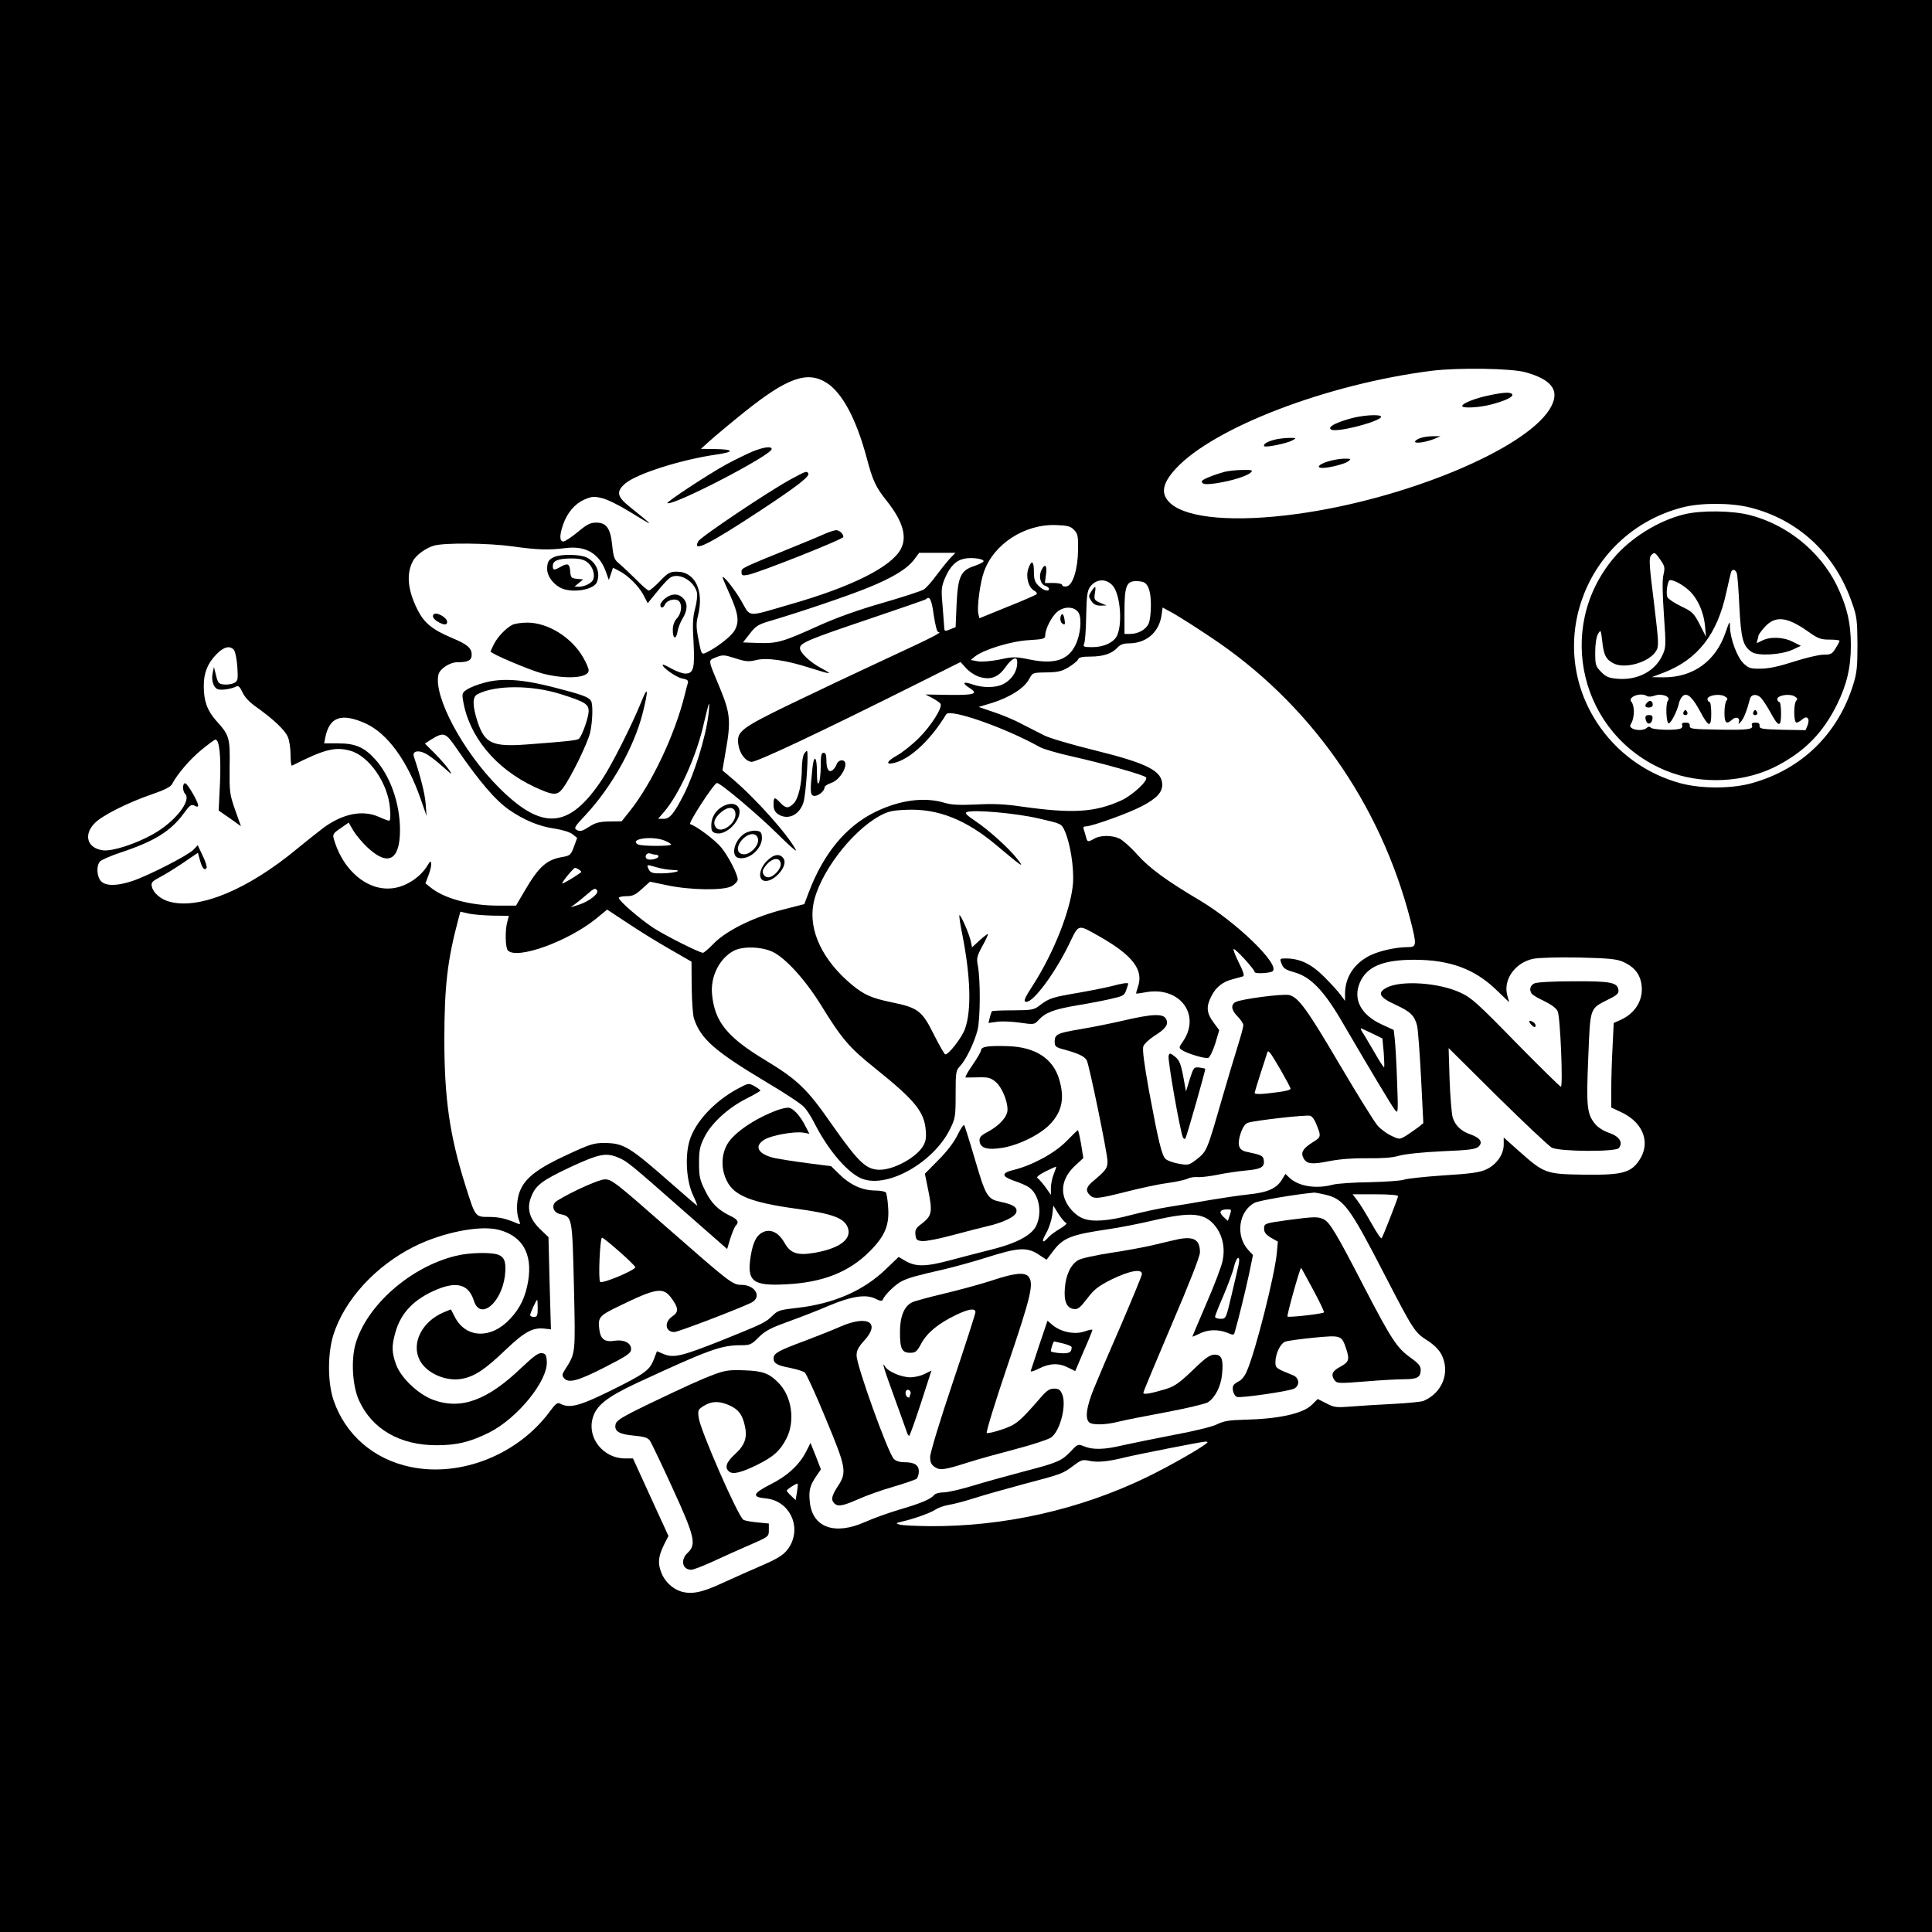 <?xml version="1.0" standalone="no"?>
<!DOCTYPE svg PUBLIC "-//W3C//DTD SVG 20010904//EN"
 "http://www.w3.org/TR/2001/REC-SVG-20010904/DTD/svg10.dtd">
<svg version="1.0" xmlns="http://www.w3.org/2000/svg"
 width="1024pt" height="1024pt" viewBox="0 0 1024 1024"
 preserveAspectRatio="xMidYMid meet">
<g transform="translate(0,1024) scale(0.1,-0.1)"
fill="#000000" stroke="none">
<path d="M0 5120 l0 -5120 5120 0 5120 0 0 5120 0 5120 -5120 0 -5120 0 0
-5120z m8085 3147 c148 -41 187 -103 127 -198 -136 -214 -767 -475 -1337 -553
-327 -45 -580 -24 -670 55 -55 49 -47 105 27 185 202 219 804 449 1358 519
141 17 421 13 495 -8z m-3704 -56 c83 -52 158 -193 213 -399 32 -121 48 -154
106 -227 85 -107 109 -189 75 -254 -49 -95 -260 -201 -586 -294 -238 -69 -208
-71 -261 20 -38 65 -98 139 -98 122 0 -3 18 -45 40 -94 43 -97 49 -139 25
-184 -15 -29 -84 -85 -142 -115 -37 -18 -34 -23 -54 81 -9 47 -9 74 0 107 34
135 -14 236 -112 236 -36 0 -47 -6 -89 -50 -26 -27 -53 -50 -59 -50 -6 0 -36
26 -67 58 -31 31 -71 68 -88 83 -28 22 -32 33 -39 97 -9 91 -30 122 -85 122
-31 0 -49 -9 -98 -50 -33 -27 -67 -50 -76 -50 -21 0 -21 34 -1 91 22 62 62
109 112 131 39 17 51 18 93 8 27 -6 90 -37 142 -69 144 -88 144 -89 3 25 -66
53 -70 80 -19 123 64 52 295 125 482 152 99 14 92 28 -13 29 l-70 1 50 45 c28
25 108 92 179 149 228 183 335 221 437 156z m4895 -661 c257 -65 451 -246 540
-505 26 -72 28 -94 29 -220 0 -120 -3 -151 -23 -215 -82 -262 -274 -448 -537
-521 -107 -30 -267 -30 -376 -1 -184 49 -343 165 -446 324 -279 431 -50 1006
452 1138 98 26 257 26 361 0z m-3584 -118 c20 -20 23 -32 22 -105 -1 -104 -28
-190 -61 -195 -13 -2 -23 1 -23 7 0 6 -20 11 -46 11 l-46 0 6 45 c8 50 -7 62
-25 21 -15 -32 -4 -73 21 -81 11 -3 20 -11 20 -16 0 -17 -31 -9 -55 16 -20 19
-25 34 -25 75 0 58 -13 65 -30 15 -14 -43 1 -100 32 -116 11 -6 16 -14 12 -19
-5 -4 -75 -35 -156 -67 l-147 -60 -6 26 c-7 35 10 165 30 220 52 148 216 254
382 248 60 -2 77 -6 95 -25z m-2975 -88 c135 -19 192 -20 280 -9 109 14 182
-30 216 -130 l14 -39 11 32 11 33 31 -16 c49 -25 105 -81 130 -128 l23 -44 49
60 c26 33 57 66 68 74 45 32 129 -14 144 -78 3 -14 -1 -53 -10 -85 -12 -46
-14 -86 -8 -180 7 -137 0 -164 -44 -164 -15 0 -47 12 -71 25 -24 14 -46 24
-48 22 -9 -10 70 -67 102 -73 27 -5 34 -10 31 -23 -3 -9 -10 -36 -16 -61 -53
-215 -175 -472 -292 -619 l-43 -54 -66 -1 c-54 -1 -74 -7 -108 -29 -34 -22
-45 -25 -62 -17 -19 10 -16 16 47 83 137 148 255 359 300 536 32 127 29 152
-7 61 -50 -123 -154 -330 -207 -410 -175 -264 -317 -275 -547 -45 -192 191
-349 486 -321 600 8 31 60 65 101 65 56 0 75 10 75 40 0 35 -23 55 -105 89
-106 45 -148 80 -184 153 -51 103 -58 189 -22 255 16 31 69 69 111 81 55 16
288 14 417 -4z m2316 -66 c-16 -18 -49 -59 -72 -90 -23 -32 -52 -64 -64 -72
-12 -8 -110 -40 -217 -71 -133 -38 -241 -77 -340 -121 -191 -87 -221 -95 -320
-92 l-82 3 36 46 c31 41 44 49 108 68 163 48 419 135 521 177 128 52 205 99
242 148 l27 36 96 0 96 0 -31 -32z m180 -13 c-1 -5 -23 -16 -49 -25 -72 -23
-87 -56 -94 -204 l-5 -120 -30 -12 c-29 -12 -30 -11 -31 19 -1 18 -5 70 -9
117 -7 76 -5 91 14 137 27 62 58 93 103 102 40 8 104 -1 101 -14z m687 -132
c39 -50 50 -206 19 -265 -18 -34 -70 -58 -128 -58 -47 0 -52 2 -45 18 5 9 10
76 11 147 2 108 6 134 21 155 33 44 88 45 122 3z m166 19 c23 -15 34 -53 34
-121 0 -38 -5 -82 -12 -96 -14 -32 -56 -55 -98 -55 l-30 0 0 118 c0 136 10
162 63 162 18 0 37 -4 43 -8z m-1117 -172 c8 -52 17 -90 24 -90 25 0 -20 -23
-283 -145 -151 -70 -379 -178 -505 -239 -257 -125 -281 -143 -272 -210 7 -50
37 -90 70 -94 25 -3 359 154 900 425 l208 104 32 -35 c19 -20 50 -39 73 -45
58 -16 97 1 135 55 29 42 58 57 60 32 5 -49 -25 -99 -74 -124 -38 -20 -109
-21 -164 -1 -50 17 -56 7 -12 -21 47 -30 21 -37 -116 -35 l-120 2 37 -19 c20
-11 39 -24 43 -30 12 -19 -49 -116 -114 -181 -36 -36 -89 -78 -118 -94 -54
-30 -61 -50 -15 -39 86 20 195 122 277 258 19 32 313 -71 495 -173 19 -11 98
-34 175 -51 153 -34 375 -96 389 -110 15 -15 -72 -96 -132 -123 -140 -63 -257
-70 -527 -32 -87 13 -153 16 -240 11 -91 -4 -133 -2 -169 9 -107 32 -236 15
-366 -48 -156 -76 -276 -221 -354 -428 l-23 -61 -113 -29 c-151 -38 -298 -110
-365 -178 -27 -28 -54 -51 -59 -51 -19 0 -198 90 -263 132 -71 47 -183 143
-183 159 0 5 18 9 40 9 33 0 48 7 83 39 l42 38 90 -19 c122 -26 298 -29 343
-5 17 10 32 25 32 35 0 28 -49 123 -87 170 -31 38 -130 113 -165 124 -12 4
127 218 142 218 19 0 217 -167 322 -271 59 -59 103 -97 97 -85 -42 81 -212
272 -337 378 l-53 45 16 94 c30 166 26 207 -28 339 -67 160 -65 148 -22 166
35 14 42 14 102 -5 55 -18 72 -19 109 -10 57 15 160 0 287 -41 117 -37 126
-37 57 0 -59 32 -110 81 -110 105 0 27 49 47 357 151 168 57 308 105 311 108
19 20 30 -2 41 -84z m769 10 c17 -33 8 -119 -19 -171 -39 -78 -111 -101 -239
-75 -79 16 -90 16 -163 0 -48 -9 -93 -13 -115 -9 l-37 7 22 18 c46 37 193 82
286 87 80 5 87 7 87 27 1 34 35 101 66 125 38 30 93 26 112 -9z m697 -126
c524 -347 899 -878 1060 -1498 35 -137 34 -146 -13 -146 -63 0 -153 -20 -202
-45 -83 -42 -129 -113 -131 -197 l0 -43 -22 30 c-12 17 -51 60 -88 97 -69 69
-129 98 -205 98 -31 0 -32 -1 -21 -29 9 -24 21 -31 69 -45 83 -23 154 -96 245
-251 163 -279 272 -461 288 -480 15 -19 16 -9 10 150 -3 94 -9 194 -12 223
l-6 53 -61 28 c-113 51 -157 135 -118 224 37 84 122 120 287 120 188 0 320
-48 435 -159 l69 -66 -10 36 c-23 83 41 174 137 194 28 6 131 9 242 7 162 -4
200 -8 235 -23 55 -25 84 -58 95 -107 18 -84 -24 -162 -107 -200 l-38 -17 -6
-126 c-4 -70 -7 -171 -7 -225 l0 -97 55 -26 c125 -59 159 -178 79 -273 -41
-49 -96 -60 -284 -57 -196 3 -206 7 -336 122 l-84 75 0 -38 c0 -51 -38 -106
-92 -131 -34 -16 -81 -23 -228 -32 -101 -7 -196 -17 -210 -23 -14 -5 -95 -11
-180 -13 -85 -1 -173 -7 -195 -13 -90 -24 -183 -9 -231 37 l-21 20 -17 -28
c-28 -48 -76 -70 -173 -80 -48 -5 -142 -19 -208 -30 -66 -12 -163 -28 -215
-36 -52 -8 -145 -28 -206 -44 -115 -31 -202 -38 -251 -19 -45 16 -90 67 -103
115 -17 58 5 118 62 169 l40 37 -12 74 c-7 41 -15 74 -17 74 -2 0 -29 -26 -61
-59 -62 -63 -181 -128 -280 -152 -66 -16 -65 -34 4 -58 28 -9 63 -24 76 -33
56 -37 74 -137 39 -207 -26 -50 -105 -91 -236 -124 -55 -14 -154 -39 -220 -57
-131 -35 -183 -35 -240 -1 l-32 19 -70 -67 c-118 -113 -275 -181 -467 -203
-91 -10 -104 -14 -130 -40 -39 -38 -47 -42 -270 -132 -212 -84 -255 -95 -308
-73 l-36 15 -17 -44 c-22 -57 -48 -76 -235 -168 -158 -78 -212 -92 -260 -66
-15 8 -24 2 -55 -40 -169 -230 -473 -351 -740 -295 -195 41 -344 170 -407 353
-32 94 -32 248 -1 347 59 186 223 365 428 468 153 76 352 115 451 88 123 -33
176 -126 154 -267 -14 -87 -42 -146 -96 -204 -101 -109 -236 -104 -294 11
l-20 39 -37 -15 c-117 -49 -175 -165 -128 -255 35 -68 139 -114 223 -98 67 12
124 50 231 153 102 97 145 120 207 113 l34 -4 -7 245 -6 244 -43 41 c-57 55
-73 109 -50 169 24 65 58 90 211 162 149 69 187 77 251 50 47 -19 66 -35 343
-279 l235 -206 17 57 c10 30 22 60 28 66 19 19 12 33 -25 51 -67 32 -103 67
-136 134 -29 58 -33 76 -33 147 0 68 4 89 28 137 36 73 123 154 221 204 42 21
76 41 76 44 0 3 -14 13 -31 23 -31 17 -32 17 -88 -13 -125 -67 -228 -178 -257
-278 -24 -82 -16 -210 18 -284 15 -32 25 -58 23 -58 -2 0 -66 55 -142 122
-218 191 -247 209 -350 210 -55 0 -76 -6 -198 -63 -150 -69 -217 -119 -246
-184 -21 -44 -25 -119 -9 -160 9 -24 8 -26 -7 -20 -63 27 -95 34 -150 35 -75
0 -73 -3 -127 169 -83 263 -111 459 -111 776 1 283 16 414 75 636 l10 37 43
-10 c23 -5 81 -10 128 -11 l86 -1 -8 -31 c-13 -44 -11 -139 3 -153 49 -49 317
48 465 167 l61 50 106 -70 c58 -39 158 -101 223 -138 l118 -68 1 -134 c1 -74
6 -149 12 -167 36 -109 109 -173 388 -340 93 -55 181 -113 195 -129 15 -15 39
-53 54 -83 75 -149 184 -275 261 -300 136 -45 373 91 459 265 28 57 30 66 30
185 0 117 1 126 24 150 32 35 75 124 92 190 15 61 16 265 2 340 -8 41 -6 51
25 108 19 34 31 62 28 62 -3 0 -24 -16 -45 -35 l-39 -36 -7 33 c-9 41 -54 143
-60 137 -2 -3 4 -48 15 -100 44 -223 50 -402 15 -501 -16 -47 -90 -142 -106
-136 -4 2 -32 50 -61 108 -62 124 -83 139 -224 168 -105 22 -143 39 -207 91
-156 129 -232 287 -206 429 29 158 199 384 352 468 44 24 67 29 142 32 166 7
316 -52 480 -191 132 -111 148 -122 107 -70 -45 58 -154 156 -225 203 -46 31
-55 41 -42 46 35 14 261 -6 380 -34 118 -27 120 -27 137 -63 30 -65 51 -196
45 -281 -11 -138 -101 -367 -213 -541 -45 -69 -52 -87 -34 -87 39 0 152 153
227 307 52 108 44 105 158 41 178 -101 238 -178 206 -269 -6 -18 -10 -33 -9
-35 2 -1 25 2 51 7 181 33 296 -122 194 -265 -18 -25 -19 -30 -5 -40 26 -19
126 -49 142 -43 8 3 25 38 37 76 l21 71 -31 42 c-36 49 -39 83 -11 137 24 49
61 78 114 91 22 6 47 13 54 15 9 3 2 25 -23 75 -19 38 -31 70 -26 70 12 0 111
-109 111 -122 0 -11 85 -6 96 5 37 37 -192 258 -384 373 -179 106 -269 172
-333 243 -34 39 -77 77 -95 86 -40 19 -101 19 -134 0 -34 -19 -37 -19 -44 9
-3 13 -9 31 -12 40 -4 11 -1 16 11 16 32 0 227 70 297 107 77 40 108 73 108
113 0 74 -77 114 -361 184 -118 29 -237 64 -264 78 -28 14 -81 41 -120 61 -38
21 -106 49 -149 63 l-79 27 76 23 c92 30 166 77 191 124 19 35 19 35 91 36 60
1 81 5 118 27 24 15 47 33 51 42 4 11 21 15 66 15 67 0 115 16 144 49 14 15
31 21 60 21 92 1 158 58 172 147 l6 43 57 -31 c31 -18 119 -73 196 -125z
m-5175 -69 c7 -9 15 -49 18 -89 4 -68 3 -75 -17 -86 -12 -6 -36 -10 -54 -8
-28 3 -32 8 -42 48 l-11 45 -7 -33 c-8 -38 5 -77 27 -85 18 -7 72 1 97 14 13
6 20 0 34 -30 11 -25 37 -53 73 -78 90 -64 154 -124 168 -160 8 -18 14 -60 14
-94 0 -33 3 -59 8 -57 172 87 228 101 308 79 100 -27 201 -173 211 -305 4 -42
2 -66 -5 -66 -5 0 -29 9 -53 20 -85 38 -188 19 -291 -55 -28 -21 -91 -71 -140
-111 -263 -219 -523 -327 -680 -283 -46 12 -85 46 -93 79 -5 22 0 28 41 50 26
13 82 48 125 77 l78 53 11 -40 c11 -42 25 -57 35 -40 3 6 -6 35 -21 65 l-26
55 -22 -23 c-26 -29 -239 -138 -323 -166 -82 -28 -144 -28 -168 -1 -22 24 -25
81 -6 103 7 9 56 30 109 48 179 59 267 113 337 209 31 43 39 48 56 40 14 -8
19 -7 19 2 -1 20 -54 111 -67 116 -16 5 -17 -40 -2 -55 36 -36 -54 -150 -171
-215 -93 -52 -215 -91 -264 -85 -83 11 -105 81 -45 143 39 41 173 109 307 155
64 22 96 38 104 53 26 51 94 131 155 181 37 30 70 55 75 55 21 0 30 -91 24
-230 l-7 -146 59 -41 59 -42 -31 87 c-29 83 -30 94 -29 226 3 156 -1 169 -72
247 -47 54 -65 103 -65 183 0 70 20 120 68 169 38 39 71 47 92 22z m2515 -342
c-14 -119 -74 -312 -130 -423 -52 -102 -75 -130 -107 -130 l-30 0 30 35 c81
92 175 300 213 473 13 56 25 102 27 102 2 0 1 -26 -3 -57z m-1816 -48 c115
-53 221 -198 291 -401 l31 -89 -5 65 c-4 54 -26 140 -63 252 -8 26 23 34 60
15 18 -8 59 -39 92 -69 52 -46 56 -49 35 -18 -13 19 -48 59 -76 87 l-52 52 31
20 c70 43 78 40 137 -46 121 -176 206 -275 278 -325 78 -54 159 -88 237 -99
45 -7 85 -19 100 -31 l24 -19 -17 -47 c-16 -43 -21 -47 -59 -54 -86 -14 -127
-51 -203 -181 l-45 -77 -95 0 c-148 0 -288 38 -360 98 l-25 20 19 51 c18 50
14 84 -5 49 -24 -42 -64 -79 -115 -104 -98 -48 -208 -22 -293 71 -41 44 -73
104 -91 166 -8 26 -5 32 35 59 l43 30 25 -43 c14 -23 48 -64 75 -89 109 -102
172 -68 172 93 0 141 -52 288 -133 376 -57 63 -105 83 -196 83 l-73 0 6 31
c22 110 86 132 215 74z m1580 -619 c19 -7 36 -17 38 -22 3 -10 -160 -10 -177
1 -45 28 71 46 139 21z m-43 -76 c8 0 14 -4 14 -9 0 -13 -51 -24 -63 -12 -13
13 2 34 20 27 8 -3 21 -6 29 -6z m88 -81 c64 -1 14 -17 -56 -18 -47 -1 -59 3
-68 18 -15 30 -14 30 37 15 25 -8 65 -14 87 -15z m-494 1 c8 -5 12 -11 10 -13
-27 -21 -100 -65 -100 -59 0 10 60 82 68 82 4 0 14 -4 22 -10z m95 -110 c10
-16 -42 -57 -93 -74 l-47 -15 29 22 c16 12 43 34 60 49 34 30 42 33 51 18z
m930 -325 c68 -32 174 -149 255 -280 111 -180 149 -226 288 -337 214 -172 262
-231 269 -333 3 -37 -1 -58 -16 -82 -38 -60 -154 -123 -228 -123 -72 0 -112
38 -256 243 -129 186 -181 235 -351 338 -202 122 -268 203 -282 349 -9 93 38
189 114 230 47 26 148 23 207 -5z m3181 -434 l51 -25 7 -74 c3 -42 4 -77 2
-79 -2 -2 -25 33 -51 79 -27 46 -55 94 -64 107 -8 13 -11 22 -6 20 6 -2 33
-15 61 -28z m-1691 -744 c-8 -20 -15 -53 -15 -73 l0 -37 -29 41 c-16 22 -35
43 -42 48 -8 4 7 17 42 35 30 15 55 26 57 25 1 -2 -5 -19 -13 -39z m1435 -108
c102 -23 130 -60 316 -420 154 -298 162 -311 228 -353 36 -23 62 -49 76 -75
48 -94 5 -204 -95 -246 -11 -5 -83 -12 -160 -16 -77 -4 -178 -10 -225 -14 -77
-6 -89 -5 -130 17 l-46 23 -30 -30 c-48 -48 -177 -76 -364 -80 -75 -2 -104 -7
-137 -23 -24 -13 -121 -37 -230 -57 -103 -20 -225 -45 -271 -55 -98 -24 -160
-25 -206 -6 -32 13 -34 13 -69 -25 -50 -52 -69 -61 -250 -108 -87 -23 -210
-57 -272 -76 -63 -19 -132 -35 -154 -35 -21 0 -44 -6 -50 -14 -18 -22 -70 -44
-183 -77 -57 -17 -139 -46 -183 -66 -162 -72 -280 -29 -293 108 -6 60 1 85 33
133 l26 38 -27 70 -28 70 -24 -47 c-35 -69 -100 -129 -191 -174 -92 -47 -98
-66 -21 -73 121 -12 188 -143 128 -250 -26 -45 -53 -64 -165 -112 -44 -19
-130 -57 -191 -85 -111 -52 -166 -63 -223 -46 -45 14 -87 54 -104 100 -20 51
-16 86 16 151 l22 43 -94 205 -94 206 -43 0 c-113 0 -200 107 -171 212 18 68
75 113 235 188 380 176 445 200 551 200 48 0 56 3 95 43 35 34 64 49 153 81
61 22 157 59 215 84 123 52 200 64 251 38 23 -12 35 -13 38 -5 8 24 66 81 100
98 39 19 70 28 232 65 58 14 155 41 215 60 176 56 219 58 286 12 l35 -23 34
45 c54 72 96 88 294 117 61 9 169 30 240 47 203 47 272 40 329 -34 37 -50 50
-114 36 -181 -6 -30 -45 -132 -86 -226 -40 -94 -74 -173 -74 -175 0 -2 17 5
37 15 44 23 101 24 148 5 31 -13 35 -13 39 2 21 72 58 224 76 308 l21 102 -25
27 c-69 75 -51 206 34 250 24 12 210 44 315 54 6 0 30 -4 55 -10z m390 -9 c0
-9 -77 -207 -87 -223 -3 -5 -27 31 -54 79 -27 48 -60 102 -74 120 l-26 34 120
0 c73 0 121 -4 121 -10z m-1759 -142 c7 -2 -8 -16 -32 -30 -24 -14 -53 -35
-63 -47 -32 -36 -38 -23 -11 23 14 24 28 67 32 95 l6 51 27 -44 c16 -24 34
-46 41 -48z m867 41 l-10 -30 -24 22 c-26 25 -18 39 23 39 20 0 21 -2 11 -31z
m47 -262 c-4 -18 -20 -89 -37 -159 -30 -128 -30 -128 -59 -128 -16 0 -29 5
-29 11 0 5 20 56 45 113 24 57 50 126 56 154 13 54 35 62 24 9z m-3715 -232
c0 -38 -3 -45 -20 -45 -11 0 -20 4 -20 10 0 10 32 80 37 80 2 0 3 -20 3 -45z
m3550 -709 c0 -12 -200 -127 -325 -187 -354 -171 -756 -261 -1150 -258 -71 1
-141 4 -155 8 -24 7 -24 8 10 16 65 15 155 47 180 65 14 9 45 20 70 24 25 4
86 20 136 36 50 16 167 49 260 74 202 53 207 55 264 98 41 31 49 33 85 25 44
-9 97 -4 190 19 61 15 400 82 423 83 6 1 12 -1 12 -3z m-2176 -265 l-7 -42
-23 22 c-13 12 -24 25 -24 28 0 7 53 41 58 37 1 -2 0 -22 -4 -45z"/>
<path d="M7890 8144 c-72 -15 -140 -42 -140 -56 0 -13 88 -9 153 8 74 19 120
41 112 54 -8 13 -46 11 -125 -6z"/>
<path d="M7155 8021 c-69 -20 -105 -37 -105 -51 0 -6 10 -10 23 -10 70 0 247
51 247 71 0 15 -100 9 -165 -10z"/>
<path d="M7528 7918 c-16 -5 -28 -14 -28 -19 0 -12 62 -2 105 16 l30 13 -40 0
c-22 0 -52 -4 -67 -10z"/>
<path d="M6750 7908 c-37 -10 -57 -24 -49 -33 8 -8 121 15 149 31 24 13 23 13
-20 13 -25 -1 -61 -5 -80 -11z"/>
<path d="M7038 7794 c-49 -15 -64 -34 -28 -34 36 0 118 21 136 35 17 13 16 14
-21 14 -22 0 -61 -7 -87 -15z"/>
<path d="M6490 7739 c-61 -17 -120 -41 -120 -50 0 -17 21 -19 85 -9 79 13 155
37 175 56 12 12 6 14 -45 13 -33 0 -76 -5 -95 -10z"/>
<path d="M3989 7847 c-30 -13 -91 -42 -135 -66 -98 -53 -328 -205 -317 -208
37 -13 553 255 553 287 0 16 -41 11 -101 -13z"/>
<path d="M4190 7699 c-116 -63 -477 -305 -489 -328 -34 -62 52 -19 329 163
194 128 264 182 254 197 -8 14 -13 12 -94 -32z"/>
<path d="M4380 7414 c-19 -9 -96 -41 -170 -71 -288 -117 -280 -114 -280 -135
0 -18 5 -20 33 -15 53 9 507 189 507 201 0 17 -21 36 -39 36 -9 -1 -32 -8 -51
-16z"/>
<path d="M8927 7514 c-137 -33 -286 -126 -376 -234 -311 -373 -173 -936 275
-1123 187 -79 428 -67 604 30 142 77 234 173 306 318 52 105 74 197 74 315 0
119 -22 210 -76 320 -89 179 -264 320 -460 370 -92 24 -258 26 -347 4z m-126
-242 c23 -33 24 -41 16 -77 -7 -27 -6 -96 2 -213 12 -171 11 -175 -10 -219
-39 -81 -129 -128 -231 -121 -50 4 -64 9 -91 36 -30 31 -32 37 -32 105 0 44 6
82 15 97 14 24 15 23 22 -37 8 -76 20 -98 60 -119 62 -32 193 7 227 68 14 24
12 48 -13 257 -24 188 -27 233 -16 246 18 21 22 19 51 -23z m404 -69 c4 -10
10 -90 14 -178 9 -172 19 -210 66 -241 34 -22 154 -15 215 12 l45 21 -42 21
c-50 26 -121 29 -165 6 -29 -15 -30 -15 -24 1 3 9 6 21 6 25 0 5 14 25 31 44
56 64 118 59 229 -19 56 -40 70 -45 117 -45 29 0 53 -3 53 -6 0 -4 -9 -22 -21
-40 -18 -30 -25 -34 -65 -34 -24 0 -95 -17 -157 -37 -78 -25 -131 -37 -174
-37 -55 -1 -65 2 -93 29 -33 32 -70 131 -71 194 0 33 -2 30 -24 -33 -52 -151
-172 -237 -329 -236 l-61 1 63 24 c181 70 284 203 332 426 11 51 23 100 25
107 6 17 22 15 30 -5z m-258 -88 c48 -41 83 -116 90 -194 l5 -56 -33 65 c-31
60 -39 68 -98 96 -35 17 -68 39 -73 48 -8 15 -3 68 8 88 8 12 61 -12 101 -47z
m-218 -564 c7 -5 25 -4 41 2 38 14 88 -6 70 -27 -13 -17 -9 -121 5 -120 12 1
46 68 54 108 4 16 14 34 24 40 22 14 50 -13 91 -90 43 -80 56 -81 56 -5 0 34
-4 61 -10 61 -5 0 -10 7 -10 15 0 19 62 30 90 15 16 -9 19 -15 11 -23 -6 -6
-11 -35 -11 -64 0 -56 10 -65 41 -37 21 19 43 9 35 -15 -4 -11 -1 -10 12 5 15
18 28 49 48 122 7 23 35 25 57 4 11 -12 34 -47 51 -78 43 -80 56 -81 56 -5 0
34 -4 61 -10 61 -5 0 -10 7 -10 15 0 19 62 30 90 15 16 -9 19 -15 11 -23 -15
-15 -15 -117 1 -117 6 0 20 8 30 17 26 23 42 5 29 -30 l-11 -27 -122 2 c-110
3 -123 5 -122 21 1 12 -5 17 -22 17 -16 0 -22 -4 -18 -15 8 -21 -22 -25 -186
-22 -131 2 -145 4 -144 20 1 12 -5 17 -22 17 -16 0 -22 -4 -18 -14 3 -8 -2
-16 -13 -19 -35 -9 -138 -5 -151 5 -9 8 -16 8 -24 0 -14 -14 -57 -15 -78 -2
-12 8 -13 13 -2 30 6 11 12 37 12 58 0 21 -6 44 -12 51 -26 25 46 54 81 32z"/>
<path d="M8732 6518 c-18 -18 -14 -28 8 -28 11 0 20 6 20 14 0 21 -15 27 -28
14z"/>
<path d="M8925 6470 c-8 -13 -1 -24 14 -19 6 3 7 10 2 18 -6 10 -10 10 -16 1z"/>
<path d="M9295 6470 c-8 -13 -1 -24 14 -19 6 3 7 10 2 18 -6 10 -10 10 -16 1z"/>
<path d="M8722 6428 c2 -13 10 -23 18 -23 8 0 16 10 18 23 3 17 -2 22 -18 22
-16 0 -21 -5 -18 -22z"/>
<path d="M2940 7289 c-31 -13 -40 -26 -40 -65 0 -36 30 -78 70 -99 59 -31 178
-12 194 30 19 51 -3 104 -54 130 -33 17 -132 19 -170 4z m173 -29 c27 -21 41
-61 32 -89 -6 -21 -46 -41 -78 -41 l-22 1 23 19 23 19 -33 3 c-30 3 -33 6 -36
41 -3 40 -13 44 -52 22 -34 -19 -40 -18 -40 5 0 28 27 39 96 40 46 0 67 -5 87
-20z"/>
<path d="M3526 7069 c-14 -11 -26 -27 -26 -35 0 -19 16 -18 24 1 8 21 47 35
69 23 24 -13 22 -66 -5 -95 -13 -14 -22 -36 -22 -60 -1 -49 17 -57 25 -11 3
19 15 51 27 70 27 44 28 82 2 108 -26 26 -60 25 -94 -1z"/>
<path d="M2297 6982 c-8 -11 4 -27 30 -41 29 -15 43 -14 43 3 0 24 -62 57 -73
38z"/>
<path d="M2715 6928 c-35 -19 -76 -62 -96 -100 -10 -21 -19 -39 -19 -41 0 -11
210 -100 276 -117 125 -32 244 -24 244 17 0 10 -13 41 -29 68 -61 107 -187
185 -296 185 -33 0 -69 -6 -80 -12z"/>
<path d="M2569 6622 c-36 -9 -78 -26 -93 -36 -25 -16 -28 -22 -22 -57 31 -192
172 -363 379 -460 100 -46 120 -47 150 -7 42 55 132 239 145 296 13 59 16 151
4 168 -13 20 -49 33 -189 69 -172 45 -281 52 -374 27z m406 -62 c126 -40 145
-52 145 -90 0 -31 -34 -128 -51 -145 -9 -9 -54 -14 -280 -31 -180 -13 -220 6
-258 121 -27 84 -28 131 -1 145 93 50 290 50 445 0z"/>
<path d="M5784 7105 c-15 -23 -15 -27 0 -50 12 -18 25 -25 49 -25 l32 1 -34
14 c-31 14 -33 18 -28 50 7 42 3 44 -19 10z"/>
<path d="M4260 6241 c-5 -11 -10 -44 -10 -74 0 -81 -18 -158 -42 -184 -28 -29
-43 -29 -72 2 -31 33 -36 32 -36 -9 0 -25 7 -39 22 -50 52 -36 116 -7 137 63
13 44 28 271 18 271 -4 0 -11 -9 -17 -19z"/>
<path d="M4350 6178 c0 -40 -5 -80 -10 -88 -7 -10 -10 7 -10 58 0 83 -16 97
-24 20 -13 -121 -12 -142 7 -146 21 -4 57 24 57 44 0 7 16 18 35 24 57 19 104
120 56 120 -11 0 -22 -9 -26 -19 -3 -11 -13 -25 -21 -32 -21 -17 -34 3 -34 54
0 26 -4 37 -15 37 -12 0 -15 -15 -15 -72z"/>
<path d="M3829 5965 c-36 -20 -59 -58 -59 -99 0 -29 4 -37 24 -42 67 -16 159
99 114 144 -16 16 -47 15 -79 -3z m69 -36 c6 -53 -76 -112 -104 -74 -17 23 -7
51 29 81 37 31 71 29 75 -7z"/>
<path d="M3948 5823 c-58 -36 -78 -125 -30 -131 59 -9 127 57 120 115 -2 23
-8 28 -33 30 -16 2 -42 -5 -57 -14z m70 -32 c5 -33 -44 -83 -78 -79 -37 4 -39
43 -4 80 35 36 77 36 82 -1z"/>
<path d="M4065 5677 c-39 -39 -48 -92 -19 -104 47 -18 133 74 108 115 -19 30
-52 26 -89 -11z m73 -14 c4 -27 -38 -73 -66 -73 -22 0 -36 25 -26 43 32 56 86
73 92 30z"/>
<path d="M5628 6984 c-12 -11 -10 -42 3 -49 14 -10 16 -4 10 28 -3 16 -9 25
-13 21z"/>
<path d="M8133 5028 c-23 -11 -29 -33 -15 -54 4 -7 34 -25 67 -40 37 -18 64
-38 71 -54 14 -29 29 -400 17 -400 -4 0 -111 105 -238 234 -204 209 -237 239
-295 265 -114 53 -312 66 -389 27 -54 -28 -41 -52 49 -93 76 -35 98 -57 111
-110 5 -21 14 -145 21 -277 l12 -239 -26 -21 c-15 -11 -43 -31 -63 -44 -37
-22 -37 -22 -78 -3 -23 10 -56 34 -73 52 -18 19 -108 165 -202 324 -174 296
-220 359 -269 371 -31 8 -255 -21 -284 -37 -27 -14 -23 -43 11 -77 17 -17 30
-38 30 -46 0 -9 -13 -57 -29 -108 -16 -51 -55 -181 -86 -288 -77 -268 -79
-272 -130 -313 -43 -33 -46 -34 -97 -25 -29 5 -60 16 -70 25 -20 18 -38 92
-88 361 -26 145 -36 221 -30 236 4 13 31 38 59 56 61 38 76 61 61 90 -15 29
-76 26 -229 -10 -69 -16 -171 -36 -225 -45 -121 -20 -136 -27 -136 -65 0 -27
4 -31 58 -45 71 -20 101 -35 112 -55 13 -24 110 -495 110 -535 0 -37 -8 -48
-78 -107 -35 -29 -40 -49 -16 -72 22 -23 44 -20 195 18 74 19 172 40 219 46
46 6 93 17 105 23 11 6 36 10 55 8 19 -1 67 5 105 13 39 8 105 18 148 22 81 7
101 18 95 56 -3 22 -13 27 -90 43 -43 8 -52 37 -33 96 11 33 24 53 39 58 33
12 314 44 331 37 9 -3 22 -20 29 -38 30 -73 30 -74 -19 -104 -50 -32 -62 -53
-46 -83 17 -31 44 -34 138 -15 57 11 128 16 202 15 78 -1 131 3 165 13 30 9
123 19 228 24 148 6 181 11 195 25 24 23 8 46 -42 64 -51 17 -83 48 -96 92 -5
20 -13 110 -16 201 l-5 165 258 -256 c143 -141 273 -263 289 -272 43 -21 338
-23 355 -2 24 29 3 62 -50 80 -28 9 -60 29 -74 46 -45 53 -49 92 -38 352 11
272 7 259 105 309 47 23 58 33 55 51 -6 40 -40 47 -238 46 -111 0 -194 -5
-207 -11z m-1344 -461 c28 -49 51 -92 51 -97 0 -9 -36 -16 -127 -26 -35 -4
-63 -3 -63 2 0 5 14 52 31 104 17 52 33 101 35 109 6 19 12 12 73 -92z"/>
<path d="M5895 5014 c-27 -7 -106 -23 -174 -35 -142 -24 -159 -29 -208 -66
-33 -26 -42 -27 -143 -28 -60 0 -110 -2 -113 -5 -2 -3 -7 -18 -11 -34 l-7 -28
43 6 c24 4 78 2 121 -4 77 -11 79 -11 101 13 38 41 81 57 202 78 63 10 145 26
183 35 63 14 71 18 80 46 6 17 11 33 11 34 0 7 -35 2 -85 -12z"/>
<path d="M8116 4809 c12 -13 20 -16 22 -9 3 7 -2 16 -9 21 -25 16 -32 9 -13
-12z"/>
<path d="M5233 4693 c-19 -2 -33 -10 -33 -18 0 -8 -20 -43 -45 -79 -25 -36
-42 -66 -37 -67 4 0 34 0 68 1 52 1 65 -2 92 -25 31 -26 62 -98 62 -146 0 -37
-40 -82 -101 -116 -42 -22 -49 -31 -47 -52 4 -37 43 -48 125 -34 89 16 200 72
251 127 62 67 75 137 46 235 -32 110 -126 171 -269 176 -44 2 -95 1 -112 -2z"/>
<path d="M6194 4645 c-7 -17 62 -408 76 -434 4 -7 10 -10 13 -5 8 14 108 366
105 369 -2 2 -16 5 -32 7 -28 3 -30 0 -50 -62 l-20 -65 -15 82 c-13 67 -21 85
-44 103 -24 19 -28 20 -33 5z"/>
<path d="M4120 4356 c-119 -44 -229 -119 -265 -180 -33 -57 -34 -134 -2 -196
38 -77 129 -113 357 -145 209 -28 271 -52 286 -110 14 -57 -52 -103 -178 -125
-91 -16 -129 -3 -160 53 -28 50 -67 72 -105 60 -40 -14 -61 -50 -74 -130 -22
-135 10 -160 190 -150 194 10 331 65 440 174 83 83 106 141 98 238 -2 35 -8
68 -11 74 -4 6 -31 11 -59 11 -67 1 -130 29 -187 85 l-45 44 -125 16 c-69 9
-145 21 -170 26 -92 20 -117 63 -58 99 38 23 157 44 204 37 l34 -6 -20 38
c-29 59 -69 101 -93 100 -12 0 -38 -6 -57 -13z"/>
<path d="M5076 4226 c-19 -39 -55 -87 -102 -134 l-72 -73 19 -93 c22 -110 18
-131 -36 -172 -30 -22 -36 -33 -33 -58 3 -27 7 -31 35 -34 18 -2 90 12 160 31
71 19 153 40 183 47 83 19 148 49 156 73 9 27 -14 43 -83 57 -70 15 -78 28
-138 233 -26 89 -51 167 -54 173 -3 6 -19 -17 -35 -50z"/>
<path d="M3065 3936 c-60 -29 -116 -60 -123 -69 -20 -23 -6 -55 27 -62 64 -14
64 -12 73 -382 8 -366 10 -352 -49 -445 -14 -22 -15 -29 -4 -42 24 -29 73 -16
216 57 123 63 140 75 140 97 0 32 -38 51 -86 44 -52 -9 -75 7 -82 56 -9 67 -2
76 97 124 207 101 241 106 286 44 36 -50 38 -72 5 -94 -46 -30 -40 -84 9 -84
21 0 349 126 409 156 57 30 20 94 -54 94 -46 0 -63 14 -384 295 -289 254 -304
265 -341 264 -16 0 -78 -24 -139 -53z m217 -329 c45 -39 83 -77 85 -83 5 -14
-175 -90 -186 -78 -11 12 -1 234 10 234 5 0 46 -33 91 -73z"/>
<path d="M2417 3584 c-241 -58 -474 -263 -533 -468 -24 -87 -16 -223 19 -299
69 -152 217 -237 410 -237 108 0 175 16 277 66 152 75 317 278 308 380 -2 32
-7 40 -26 42 -18 3 -43 -16 -107 -76 -182 -175 -322 -226 -470 -171 -79 30
-168 114 -195 185 -24 66 -25 100 -4 173 29 104 100 177 221 227 107 44 168
25 195 -61 33 -104 145 -13 164 132 8 68 0 97 -31 111 -34 16 -156 14 -228 -4z"/>
<path d="M6830 3774 c-129 -18 -130 -18 -130 -48 0 -17 10 -30 36 -46 l37 -21
-6 -63 c-11 -116 -112 -517 -158 -622 -10 -26 -29 -49 -43 -55 -14 -7 -27 -17
-30 -24 -7 -20 4 -53 20 -59 19 -7 277 30 303 44 32 16 28 58 -6 71 -90 36
-93 38 -93 69 0 45 26 99 52 109 13 5 81 14 151 21 146 14 148 13 172 -59 19
-58 15 -70 -33 -96 -41 -22 -49 -41 -29 -70 14 -18 21 -18 163 -7 82 7 176 12
210 12 66 0 84 11 84 50 0 20 -13 35 -55 65 -71 51 -100 95 -244 372 -150 291
-184 346 -216 361 -31 14 -48 14 -185 -4z m130 -370 c34 -63 60 -117 57 -120
-7 -8 -187 -28 -193 -22 -5 5 66 258 72 258 1 0 30 -52 64 -116z"/>
<path d="M6250 3673 c-14 -3 -68 -15 -120 -28 -52 -13 -160 -33 -240 -45 -80
-12 -158 -29 -175 -39 -39 -22 -66 -78 -71 -149 -6 -69 10 -106 48 -110 21 -3
33 7 70 55 36 48 57 65 128 101 98 48 167 60 162 27 -2 -11 -51 -130 -109
-265 -59 -135 -124 -287 -145 -339 -39 -96 -48 -157 -26 -179 16 -16 88 -15
157 3 31 8 144 30 251 50 107 20 207 44 221 52 38 23 70 84 76 147 8 81 -1
106 -39 106 -25 0 -47 -15 -117 -83 -70 -67 -96 -85 -141 -99 -83 -25 -120
-31 -120 -20 0 6 68 168 150 361 93 217 150 362 150 383 0 66 -30 85 -110 71z"/>
<path d="M5260 3454 c-58 -19 -171 -50 -251 -69 -80 -19 -158 -40 -173 -47
-43 -19 -66 -75 -66 -158 0 -89 10 -110 54 -110 29 0 36 6 60 51 31 56 89 104
182 149 68 33 104 38 104 15 0 -8 -54 -176 -120 -372 -69 -205 -120 -373 -120
-395 0 -29 6 -41 25 -54 28 -18 48 -16 180 26 50 16 162 47 250 70 88 23 172
51 186 61 48 34 83 171 59 229 -10 24 -19 30 -43 30 -24 0 -39 -10 -71 -47
-114 -131 -129 -143 -204 -169 -40 -14 -77 -22 -82 -19 -5 3 45 166 112 363
123 363 139 430 109 466 -20 24 -74 19 -191 -20z"/>
<path d="M4455 3209 c-38 -17 -124 -51 -190 -76 -138 -51 -165 -66 -165 -92 0
-27 18 -38 87 -51 35 -7 69 -18 78 -24 8 -6 58 -114 110 -241 110 -264 115
-288 66 -362 -33 -50 -38 -72 -19 -91 19 -19 45 -14 127 22 42 19 126 49 186
66 61 18 116 37 123 42 6 6 12 23 12 39 0 34 -23 49 -78 49 -25 0 -45 7 -55
18 -32 35 -197 494 -197 548 0 26 10 45 40 78 89 96 20 138 -125 75z"/>
<path d="M5509 3113 c-23 -71 -44 -133 -46 -139 -2 -7 17 -1 43 12 57 29 107
31 156 5 l37 -18 45 106 c26 58 46 109 46 112 0 4 -19 0 -42 -8 -52 -18 -124
-3 -168 33 l-28 24 -43 -127z m127 6 c24 -6 44 -15 44 -19 0 -28 -13 -35 -60
-32 -28 2 -50 7 -50 10 0 14 13 52 17 52 2 0 24 -5 49 -11z"/>
<path d="M4686 2990 c3 -14 31 -92 61 -175 30 -82 57 -158 60 -167 3 -10 8
-18 12 -18 3 0 31 78 62 173 l56 173 -36 -18 c-19 -10 -53 -18 -76 -18 -47 0
-118 30 -134 57 -10 16 -11 15 -5 -7z m140 -137 c-3 -8 -6 -17 -6 -19 0 -3 -4
-2 -10 1 -17 11 -12 45 6 38 8 -3 13 -12 10 -20z"/>
<path d="M3790 2957 c-78 -29 -154 -64 -363 -164 -127 -62 -159 -81 -164 -101
-9 -37 17 -54 96 -61 54 -5 74 -11 85 -26 8 -11 62 -124 120 -251 119 -259
128 -300 81 -344 -40 -37 -29 -90 19 -90 11 0 63 20 115 44 53 25 141 64 196
88 99 43 100 44 100 78 l0 35 -61 6 c-33 3 -66 9 -74 14 -28 17 -230 478 -237
542 -5 39 -3 43 28 62 42 26 82 26 136 2 48 -22 68 -49 81 -109 14 -61 0 -102
-53 -150 -46 -42 -56 -71 -30 -92 20 -16 65 -5 150 37 86 43 119 73 153 138
48 94 29 226 -44 298 -48 48 -82 61 -179 64 -76 3 -100 0 -155 -20z"/>
</g>
</svg>

